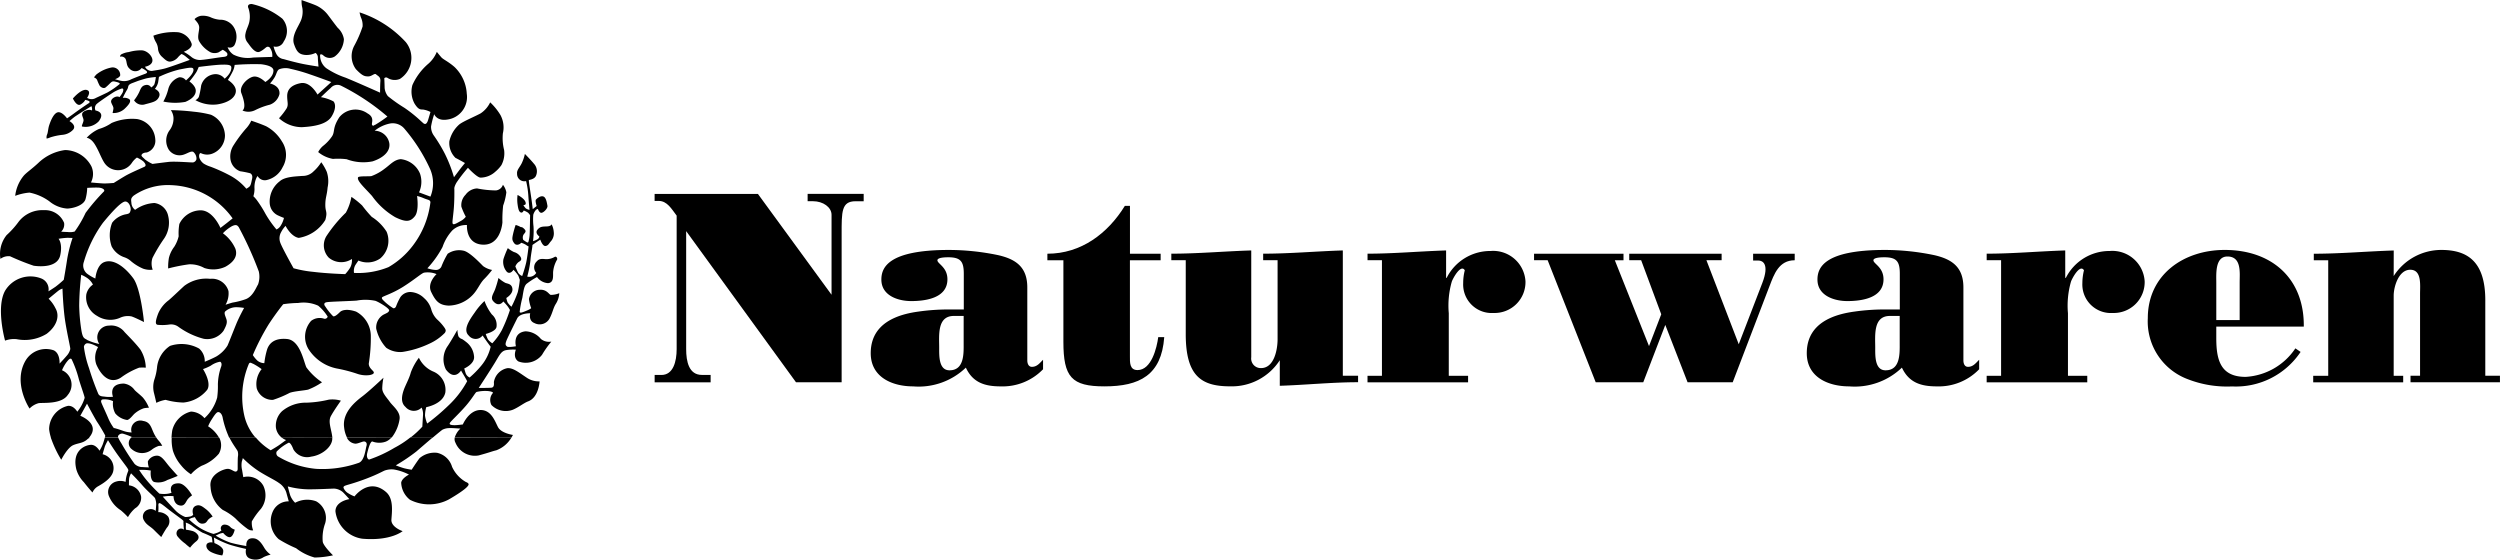 <svg xmlns="http://www.w3.org/2000/svg" id="Loghi_Naturwaren_-_vettoriale" data-name="Loghi_Naturwaren - vettoriale" width="249.754" height="55.9" viewBox="0 0 249.754 55.9"><path id="Tracciato_1" data-name="Tracciato 1" d="M149.046,61.361v-.734h-.871c-1.3,0-1.573-1.332-1.573-2.581V46.261l10.972,15.1h4.56v-14.8c0-2.226-.027-3.284,1.386-3.284h.816V42.54h-5.6v.734h.543c1,0,1.847.6,1.847,1.359v7.985L153.77,42.545H143.45v.7h.41c.839,0,1.277.789,1.792,1.468V58.05c0,1.25-.351,2.581-1.519,2.581h-.68v.734h5.6Z" transform="translate(-78.053 -23.172)"></path><path id="Tracciato_2" data-name="Tracciato 2" d="M200.075,60.767h-1.332a21.292,21.292,0,0,0-3.2.214c-3.8.515-4.752,2.362-4.752,4.155,0,2.417,2.171,3.315,4.237,3.315a6.81,6.81,0,0,0,5.267-1.874c.7,1.519,1.929,1.874,3.475,1.874a5.616,5.616,0,0,0,4.237-1.71v-.949c-.324.324-.6.707-1.113.707-.351,0-.461-.351-.461-.652V58.569c0-2.039-1.14-2.827-2.932-3.233a24.294,24.294,0,0,0-4.884-.515c-6.084,0-6.763,1.765-6.763,2.96,0,1.6,1.655,2.148,2.987,2.148,1.441,0,3.612-.3,3.612-2.175,0-1.222-1-1.546-1-1.9,0-.246.6-.3,1.085-.3,1.25,0,1.551.433,1.551,1.655v3.562Zm0,3.366c0,1,.082,2.713-1.414,2.713-1.085,0-1.031-1.464-1.031-2.253,0-1.25-.219-3.179,1.469-3.179h.976Z" transform="translate(-103.804 -29.851)"></path><path id="Tracciato_3" data-name="Tracciato 3" d="M237.229,45.17c-1.71,2.768-4.373,4.779-7.739,4.779V50.6h1.6v8.145c0,3.53.816,4.456,4.1,4.456,3.5,0,5.7-1.113,5.974-4.916h-.6c-.137,1.058-.679,3.288-2.066,3.288-.812,0-.762-.789-.762-1.386V50.6h3.069v-.652H237.74V45.17h-.515Z" transform="translate(-124.855 -24.602)"></path><path id="Tracciato_4" data-name="Tracciato 4" d="M275.292,67.448h-1.519V54.93c-2.663.082-5.295.324-7.958.324v.652h1.441v7.9c0,1-.328,2.878-1.655,2.878a.955.955,0,0,1-.976-1.085V54.93c-2.663.082-5.322.324-7.985.324v.652h1.441v7.383c0,4.182,1.546,5.217,4.424,5.217a5.7,5.7,0,0,0,4.971-2.609v2.554c2.6-.082,5.213-.356,7.821-.356v-.652Z" transform="translate(-139.623 -29.911)"></path><path id="Tracciato_5" data-name="Tracciato 5" d="M301.061,55.911V67.453H299.62v.652h10.047v-.652h-1.929V61.205a8.714,8.714,0,0,1,.3-3.151c.082-.269.9-1.82,1.3-1.14a5.128,5.128,0,0,0-.16,1.277,2.851,2.851,0,0,0,3.042,2.987A3.084,3.084,0,0,0,315.4,58a3.233,3.233,0,0,0-3.5-3.014,4.869,4.869,0,0,0-4.374,2.686h-.055V54.93c-2.608.082-5.24.324-7.849.324v.652h1.441Z" transform="translate(-163.003 -29.911)"></path><path id="Tracciato_6" data-name="Tracciato 6" d="M336.1,56.3h1.359l4.8,12.19h4.752l2.2-5.728,2.226,5.728h4.51l3.667-9.586c.465-1.222.953-2.6,2.526-2.6V55.65h-4.155v.68h.52c.461,0,1.113.379.406,2.225l-2.362,6.138L353.32,56.3h1.519V55.65h-9.23V56.3H346.8l2.007,5.4-1.222,3.179-3.416-8.578h.867v-.652H336.1v.652Z" transform="translate(-182.846 -30.303)"></path><path id="Tracciato_7" data-name="Tracciato 7" d="M405.125,60.767H403.8a21.352,21.352,0,0,0-3.206.214c-3.8.515-4.752,2.362-4.752,4.155,0,2.417,2.171,3.315,4.237,3.315a6.81,6.81,0,0,0,5.267-1.874c.711,1.519,1.929,1.874,3.48,1.874a5.609,5.609,0,0,0,4.237-1.71v-.949c-.328.324-.6.707-1.113.707-.356,0-.461-.351-.461-.652V58.569c0-2.039-1.14-2.827-2.932-3.233a24.3,24.3,0,0,0-4.889-.515c-6.084,0-6.759,1.765-6.759,2.96,0,1.6,1.655,2.148,2.987,2.148,1.441,0,3.612-.3,3.612-2.175,0-1.222-1.008-1.546-1.008-1.9,0-.246.6-.3,1.09-.3,1.25,0,1.546.433,1.546,1.655v3.562Zm0,3.366c0,1,.082,2.713-1.414,2.713-1.085,0-1.031-1.464-1.031-2.253,0-1.25-.219-3.179,1.469-3.179h.976Z" transform="translate(-215.342 -29.851)"></path><path id="Tracciato_8" data-name="Tracciato 8" d="M436.691,55.911V67.453H435.25v.652H445.3v-.652h-1.929V61.205a8.715,8.715,0,0,1,.3-3.151c.082-.269.894-1.82,1.3-1.14a5.347,5.347,0,0,0-.16,1.277,2.851,2.851,0,0,0,3.042,2.987A3.084,3.084,0,0,0,451.034,58a3.236,3.236,0,0,0-3.5-3.014,4.869,4.869,0,0,0-4.373,2.686H443.1V54.93c-2.609.082-5.24.324-7.849.324v.652H436.7Z" transform="translate(-236.779 -29.911)"></path><path id="Tracciato_9" data-name="Tracciato 9" d="M486.133,62.477c.055-4.807-3.2-7.657-7.9-7.657-4.1,0-7.684,2.472-7.684,6.818a6.158,6.158,0,0,0,3.963,6.084,10.823,10.823,0,0,0,4.456.734,7.767,7.767,0,0,0,6.845-3.448l-.52-.356a6.411,6.411,0,0,1-4.971,2.85c-2.522,0-2.932-1.71-2.932-3.881v-1.14h8.742Zm-8.742-.652V58.076c0-.839-.137-2.6,1.113-2.6,1.437,0,1.222,1.655,1.222,2.6v3.749Z" transform="translate(-255.98 -29.851)"></path><path id="Tracciato_10" data-name="Tracciato 10" d="M514.83,54.875c-2.663.082-5.322.324-7.985.324v.652h1.441V67.393h-1.5v.652h8.989v-.652h-.949V59.38c0-.866.488-2.581,1.655-2.581s.98,1.546.98,2.39v8.2h-.953v.652h8.934v-.652h-1.464V59.846c0-3.94-1.847-5.026-4.4-5.026a5.652,5.652,0,0,0-4.752,2.609Z" transform="translate(-275.693 -29.851)"></path><path id="Tracciato_11" data-name="Tracciato 11" d="M11.18,95.9a11.16,11.16,0,0,0,1.044,2.221s.6-1.195,1.186-1.455,1.058-.16,1.578-.748l.018-.018Zm5.4,0c-.046.178-.123.451-.21.684a3.817,3.817,0,0,1-.324.634s-.342-.611-.862-.588c-.616.032-1.911.6-1.45,2.463a3.046,3.046,0,0,0,.748,1.268c.451.584.862,1.031.862,1.031a1.311,1.311,0,0,1,.584-.634c.456-.26,1.268-.752,1.468-1.414a1.422,1.422,0,0,0-1.04-1.774s.178-.652.246-.835a5.377,5.377,0,0,1,.292-.57s.488.8.994,1.5.894,1.19.962,1.318.114.16.032.342a3.318,3.318,0,0,0-.2.734c-.014.16-.032.274-.032.274a1.409,1.409,0,0,0-.944-.032A1.076,1.076,0,0,0,17,101.782a3.075,3.075,0,0,0,1.177,1.391,7.487,7.487,0,0,1,.711.679,3.334,3.334,0,0,1,.716-.88,1.227,1.227,0,0,0,.6-1.154,1.383,1.383,0,0,0-1.218-1.14s0-.388.014-.648a1.483,1.483,0,0,1,.2-.552s.6.584,1.122,1.19,1.222,1.172,1.272,1.3a1.592,1.592,0,0,1,.114.634c-.014.246-.046.634-.046.634a.739.739,0,0,0-.78-.128.72.72,0,0,0-.392,1.072c.26.47.634.584,1.008.962s.716.7.716.7.36-.648.57-.944a.933.933,0,0,0,.123-1.095,1.289,1.289,0,0,0-.99-.451,5.22,5.22,0,0,0,.018-.584c-.018-.21,0-.292.082-.31s.246.082.716.461,1.368,1.022,1.532,1.154.182.146.164.292a6.185,6.185,0,0,0,.055.739.475.475,0,0,0-.438-.087.492.492,0,0,0-.187.78,3.8,3.8,0,0,0,.748.7,5.655,5.655,0,0,0,.488.406,3.315,3.315,0,0,1,.538-.57c.242-.178.388-.383.265-.661a.983.983,0,0,0-.638-.451,4.033,4.033,0,0,0-.57-.109,1.3,1.3,0,0,1-.018-.356,1.26,1.26,0,0,0-.014-.36,2.276,2.276,0,0,1,.57.278,9.521,9.521,0,0,0,1.108.734,8.836,8.836,0,0,1,.912.406,2.92,2.92,0,0,1,.082.575.628.628,0,0,0-.52.1c-.178.178-.114.62.438.88a3.641,3.641,0,0,0,1.058.31.949.949,0,0,0,.1-.5c-.068-.424-.88-.734-.88-.734l-.05-.552a10.123,10.123,0,0,0,1.532.7c.7.228,1.678.438,1.678.438s-.214.812.488.994a1.433,1.433,0,0,0,1.268-.178,3.662,3.662,0,0,1,.7-.246,2.4,2.4,0,0,1-.584-.6c-.2-.324-.534-.958-1.076-1.026-.894-.114-.766.766-.766.766s-.976-.16-1.6-.342a7.753,7.753,0,0,1-1.464-.7s.292-.146.438-.2a1.668,1.668,0,0,1,.31-.068s.392.488.7.42.456-.748.456-.748a1.23,1.23,0,0,1-.392-.21.813.813,0,0,0-.634-.292.369.369,0,0,0-.3.584,1.658,1.658,0,0,1-.342.2,3.7,3.7,0,0,1-.456.146,5.659,5.659,0,0,1-1.336-.584,6.853,6.853,0,0,1-1.122-.88,2.91,2.91,0,0,1,.278-.132c.1-.032.324-.082.324-.082s.292.652.716.652.456-.228.62-.406a1.511,1.511,0,0,1,.438-.3,3.12,3.12,0,0,0-.62-.7c-.342-.26-.607-.5-.962-.41-.634.164-.36.926-.36.926a.539.539,0,0,1-.324.178,2.512,2.512,0,0,1-.47.05,3.033,3.033,0,0,1-.912-.584c-.374-.379-1.336-1.45-1.336-1.45s.31-.05.506-.064a4.416,4.416,0,0,1,.57.014s-.018.748.552.912.666-.36.862-.6a1.86,1.86,0,0,1,.438-.392s-.652-1.186-1.318-1.2c-1.14-.032-.734.944-.734.944a2.272,2.272,0,0,1-.6.114,3.072,3.072,0,0,1-.616-.032,15.445,15.445,0,0,1-1.172-1.222A10.059,10.059,0,0,1,20,99.132a7.884,7.884,0,0,1,.812.018c.246.032.356.05.356.05s-.114.944.328,1.14a1.817,1.817,0,0,0,1.336-.2c.406-.146.83-.324.83-.324l.2-.082s-.374-.406-.8-.894-.766-1.108-1.24-1.126a1.022,1.022,0,0,0-.944.57,1.816,1.816,0,0,0,.1.6s-.442-.014-.634-.032a1.1,1.1,0,0,1-.8-.324,22.92,22.92,0,0,1-1.318-2.052,4.408,4.408,0,0,1-.315-.57H16.584Zm2.645,0a.749.749,0,0,0,.046,1.167,1.56,1.56,0,0,0,1.952.082,2.379,2.379,0,0,1,.73-.406c.182-.018.36-.018.36-.018a2.552,2.552,0,0,0-.328-.479,2.944,2.944,0,0,1-.274-.351H19.229Zm4.036,0a4.475,4.475,0,0,0,.119,1.318,4.2,4.2,0,0,0,.825,1.473,4.1,4.1,0,0,0,.976.88,3.762,3.762,0,0,1,1.076-.853,4.134,4.134,0,0,0,1.71-1.2,1.663,1.663,0,0,0,.041-1.605l-4.747-.009Zm5.764,0c.292.62.78,1.24.825,1.373a1.2,1.2,0,0,1,.023.538c-.023.219-.023.83-.023,1.049s.023.388-.169.438-.465-.269-.83-.269-1.9.538-1.71,1.806a3.058,3.058,0,0,0,1.222,2.3,5.6,5.6,0,0,1,1.268.853,9.21,9.21,0,0,0,1.222,1.053.783.783,0,0,0,.543.132,2.006,2.006,0,0,1-.132-.894,7.1,7.1,0,0,1,.9-1.245,2.229,2.229,0,0,0,.246-2.321,1.783,1.783,0,0,0-2-.853s-.046-.269-.119-.707a2.12,2.12,0,0,1-.027-.857c.05-.146.1-.342.1-.342a9.893,9.893,0,0,0,1.61,1.318c.853.538,1.61.88,2,1.172a1.776,1.776,0,0,1,.734.953c.1.369.246.88.246.88a1.709,1.709,0,0,0-1.514.853,2.39,2.39,0,0,0,.511,2.928,12.311,12.311,0,0,0,1.733.9,5.192,5.192,0,0,0,1.856.93,9.1,9.1,0,0,0,1.833-.219s-.962-.93-1.026-1.364a4.248,4.248,0,0,1,.242-1.833,1.9,1.9,0,0,0-.9-2.2,2.571,2.571,0,0,0-2.1.146,2.033,2.033,0,0,1-.488-.734c-.123-.388-.246-.9-.246-.9a8.428,8.428,0,0,0,2.075.292c1.072,0,2.321-.073,2.563-.073a1.45,1.45,0,0,1,.88.369c.219.219.634.684.634.684s-1.391.2-1.391,1.218a3.15,3.15,0,0,0,2.686,2.736c2.859.246,4.027-.757,4.027-.757s-1.172-.392-1.122-1.149.242-2.061-.511-2.736c-1.733-1.537-3.174.415-3.174.415a3.3,3.3,0,0,1-.634-.319,1.117,1.117,0,0,1-.465-.538c-.027-.146.1-.2.319-.269s.976-.269,2.052-.684,1.514-.684,1.756-.78a2.1,2.1,0,0,1,.9-.1,5.161,5.161,0,0,1,1.514.511s-.707.342-.78.807a2.282,2.282,0,0,0,.88,1.71,4.214,4.214,0,0,0,3.908-.05c1.587-.93,1.856-1.272,1.929-1.418s-.073-.242-.269-.319a3.349,3.349,0,0,1-1.368-1.514,2.007,2.007,0,0,0-1.491-1.391,2.3,2.3,0,0,0-1.756.538c-.3.392-.784,1.149-.784,1.149a6.874,6.874,0,0,1-.757-.146,7.552,7.552,0,0,1-.83-.292A17.924,17.924,0,0,0,47.7,97.295c.547-.47,1.145-.99,1.637-1.4H47.094a9.763,9.763,0,0,1-1.587,1.035A13.151,13.151,0,0,1,42.989,98.1c-.146,0-.292-.269-.2-.634s.292-1.172.511-1.172a1.932,1.932,0,0,0,1.318.027,1.414,1.414,0,0,0,.6-.433l-4.465.009a1.024,1.024,0,0,0,.835.616c.246.023.707-.219.88-.219s.342.146.246.465-.2,1.514-.807,1.683a10.911,10.911,0,0,1-4.223.588,9,9,0,0,1-3.813-1.245.4.4,0,0,1-.123-.488,4.542,4.542,0,0,1,1.2-.88c.173,0,.342.342.465.661a1.577,1.577,0,0,0,1.783.73c1.122-.146,2.175-1.049,2.1-1.879V95.89l-5.044.014a1.356,1.356,0,0,0,.433.246s-.465.342-.707.515-.83.511-.83.511a6.083,6.083,0,0,1-1.482-1.268H29.03Zm22.51,0a.738.738,0,0,0,.073.52,2.094,2.094,0,0,0,2.321,1.268c1.172-.319,1.286-.4,1.756-.511A2.947,2.947,0,0,0,57.2,95.9Z" transform="translate(-6.105 -52.191)"></path><path id="Tracciato_12" data-name="Tracciato 12" d="M8.953,43.782c1.19-1.377-.88-2.175-.88-2.175l.67-1.213s.524,1.008.976,1.774a16.187,16.187,0,0,1,.848,1.414,1.44,1.44,0,0,1-.032.192h1.327a.176.176,0,0,1,0-.173.457.457,0,0,1,.552-.182,5.853,5.853,0,0,1,.816.31.437.437,0,0,0-.059.05h2.49a3.729,3.729,0,0,1-.31-.579c-.2-.442-.315-.981-1-1.076a.914.914,0,0,0-1.149,1.149,2.725,2.725,0,0,1-.807-.146c-.415-.146-.588-.2-.757-.246a.988.988,0,0,0-.219-.05,5.046,5.046,0,0,1-.584-1.049c-.292-.684-.684-1.491-.684-1.587s.023-.2.146-.219a1.971,1.971,0,0,1,1.049.173,2,2,0,0,0,.219,1.218,1.909,1.909,0,0,0,1.195.661c.246-.05.488-.392.707-.611a2.822,2.822,0,0,1,.953-.561,2.758,2.758,0,0,1,.511-.05,3.68,3.68,0,0,0-.611-1.026c-.342-.342-.684-.584-.83-.757a1.564,1.564,0,0,0-1.076-.634c-1.587.023-1.076,1.318-1.076,1.318a3.265,3.265,0,0,1-.734,0c-.292-.05-.584,0-.734-.292a26.386,26.386,0,0,1-.926-2.568,10.294,10.294,0,0,1-.511-2.125.426.426,0,0,1,.246-.342c.415-.1,1.172.369,1.172.369A2.032,2.032,0,0,0,9.682,36.5c.575,1.286,1.455,1.92,2.44,1.3a7.537,7.537,0,0,1,1.833-1,4.75,4.75,0,0,1,.661,0,3.618,3.618,0,0,0-.538-1.806c-.515-.68-1.318-1.464-1.587-1.756A1.681,1.681,0,0,0,10.95,32.6a1.172,1.172,0,0,0-.976,1.833,5.067,5.067,0,0,1-1.2-.392c-.269-.2-.461-.073-.611-1.1a17.965,17.965,0,0,1-.2-2.344,29.68,29.68,0,0,1,.2-3.078,3.276,3.276,0,0,1,.561.3,1.708,1.708,0,0,1,.611.684,1.606,1.606,0,0,0-.661.976,2.122,2.122,0,0,0,1.076,2.148,2.421,2.421,0,0,0,2.271.2,1.846,1.846,0,0,1,1.172-.146c.319.1,1.245.561,1.245.561s-.319-3.347-1.076-4.373-1.92-2-2.905-1.61c-.775.3-.88,1.637-.88,1.637a4.543,4.543,0,0,1-.83-.488,1.049,1.049,0,0,1-.319-1.172,12.55,12.55,0,0,1,1.906-3.908c1.026-1.245,1.906-2.171,2.271-2.125s.561.634.488.9-.123.319-.538.388a2.259,2.259,0,0,0-1.3.83,3.385,3.385,0,0,0-.05,2.367,2.233,2.233,0,0,0,1.245,1.076,1.9,1.9,0,0,1,.707.415,4.778,4.778,0,0,0,1.2.734,2.136,2.136,0,0,0,.949.1,1.785,1.785,0,0,1-.023-1.172,15.8,15.8,0,0,1,1.172-1.952,2.838,2.838,0,0,0,.392-2.271,1.623,1.623,0,0,0-1.368-1.268,3.591,3.591,0,0,0-1.929.684.915.915,0,0,1-.365-.611c-.023-.365-.123-.511.219-.807a6.038,6.038,0,0,1,3.758-1.049,7.887,7.887,0,0,1,6.129,3.32s-.365.292-.584.465l-.634.488s-.734-1.76-1.979-1.76a2.388,2.388,0,0,0-2.125,1.368A5.407,5.407,0,0,0,17.9,23.67a3.409,3.409,0,0,1-.438,1.049,3.016,3.016,0,0,0-.538,1.122,5.4,5.4,0,0,0-.073,1.049,17.224,17.224,0,0,1,2.1-.415,2.907,2.907,0,0,1,1.514.369,2.887,2.887,0,0,0,2.1-.123c.661-.365,1.3-.953,1-1.806a3.836,3.836,0,0,0-1.245-1.541,3.845,3.845,0,0,1,.9-.707c.415-.2.538-.1.684.1a35.451,35.451,0,0,1,2,4.419,2.289,2.289,0,0,1-.073,1.3c-.2.319-.515,1.195-1.222,1.468a7.233,7.233,0,0,1-1.318.342c-.269.073-.707.219-.707.219a2.252,2.252,0,0,0,.292-1.368,1.708,1.708,0,0,0-1.833-1.222,3.654,3.654,0,0,0-2.586.707c-.561.515-1.245,1.177-1.564,1.441a3.225,3.225,0,0,0-1.049,1.345c-.246.661-.319,1.049-.05,1.1a4.717,4.717,0,0,0,1.149-.023,1.226,1.226,0,0,1,.9.2,7.584,7.584,0,0,0,2.563,1.222,2,2,0,0,0,1.979-.807c.319-.588.392-.853.269-1.2s-.219-.534-.123-.707a1.659,1.659,0,0,1,1.1-.442,4.661,4.661,0,0,1,.807.073s-.488.88-.78,1.592-.734,1.852-.88,2.171a3.313,3.313,0,0,1-1.1,1.076c-.392.219-1.172.538-1.172.538a1.66,1.66,0,0,0-.561-1.318,3.622,3.622,0,0,0-2.905-.269,2.913,2.913,0,0,0-1.3,2.148,5.591,5.591,0,0,1-.269,1.222,2.5,2.5,0,0,0-.023,1.391c.146.588.219.93.219.93a3.384,3.384,0,0,1,.93-.3,7.028,7.028,0,0,0,1.783.269,3.481,3.481,0,0,0,2.367-1.268c.465-.711-.415-2.075-.415-2.075a4.643,4.643,0,0,0,.78-.342,2.256,2.256,0,0,1,.926-.392c.123.046.219.242.073.584a5.649,5.649,0,0,0-.292,1.687,8.3,8.3,0,0,1-.073,1.318,4.406,4.406,0,0,1-1.268,2.052,1.867,1.867,0,0,0-1.345-.661,2.541,2.541,0,0,0-1.879,1.906c-.027.187-.055.429-.068.693l4.747.014a3.177,3.177,0,0,0-1.09-1.14,3.73,3.73,0,0,1,.342-.661c.219-.342.461-.73.634-.757s.415.146.488.611a9.231,9.231,0,0,0,.561,1.756c.023.064.05.123.078.187h2.641a5.068,5.068,0,0,1-1.108-2.116,8.527,8.527,0,0,1,.438-5.272c.123-.2.246-.05.415,0a6.291,6.291,0,0,1,.857.538,2.38,2.38,0,0,0-.488,1.929,1.638,1.638,0,0,0,1.614,1.145,10.376,10.376,0,0,0,1.683-.707c.488-.169,1.391-.219,1.833-.319a6.622,6.622,0,0,0,1.391-.734,6.251,6.251,0,0,1-1.564-1.491c-.269-.584-.634-2.709-1.929-2.832s-1.783.465-1.979,1a7.568,7.568,0,0,0-.292,1.414,1.136,1.136,0,0,1-.684-.246,2.909,2.909,0,0,1-.465-.561A23.189,23.189,0,0,1,26.88,32.49c.78-1.195,1.464-2.029,1.464-2.029a11.153,11.153,0,0,1,1.491-.123,3.565,3.565,0,0,1,2,.269,4.339,4.339,0,0,1,.953,1.1.3.3,0,0,1-.365.2,1.4,1.4,0,0,0-1.291.219,2.388,2.388,0,0,0-.269,2.809,4.378,4.378,0,0,0,2.855,1.952A14.626,14.626,0,0,1,35.7,37.4a2.714,2.714,0,0,0,1.245.146c.292-.05.511-.146.438-.315s-.511-.415-.488-.857a15.93,15.93,0,0,0,.2-2.809A2.78,2.78,0,0,0,35.622,31.2c-.853-.292-1.391-.169-1.61.046s-.515.488-.684.415a5.907,5.907,0,0,1-.78-.976c-.123-.15-.173-.347.1-.415s1.929-.1,3.028-.169a4.841,4.841,0,0,1,1.883.023c.392.146,1.441.78,1.368.976s-.2.223-.584.415a1.48,1.48,0,0,0-.707,1.391,4.193,4.193,0,0,0,1,1.906,2.454,2.454,0,0,0,1.637.415,9.614,9.614,0,0,0,2.636-.807,5.118,5.118,0,0,0,1.587-1.1c.123-.2.1-.292-.023-.488a4.692,4.692,0,0,0-.757-.853,2.291,2.291,0,0,1-.588-1.026,2.347,2.347,0,0,0-.707-1.1,2.07,2.07,0,0,0-1.368-.611,1.206,1.206,0,0,0-1,.511,5.9,5.9,0,0,0-.438.93c-.05.119-.169.219-.292.169a5.453,5.453,0,0,1-.807-.611c-.146-.146-.392-.342-.292-.465s1.026-.369,2.171-1.1,1.76-1.3,2.025-1.368a2.328,2.328,0,0,1,1.245.146s-.976.88-.538,1.783.784,1.318,1.738,1.364a3.389,3.389,0,0,0,2.417-1.076c.511-.538.707-1.145,1.149-1.587a8.931,8.931,0,0,0,.78-.9,2.211,2.211,0,0,1-.9-.388c-.269-.269-1.368-1.441-1.979-1.541a2.012,2.012,0,0,0-1.56.315,8.5,8.5,0,0,0-.634,1.3.6.6,0,0,1-.561.315,2.977,2.977,0,0,1-.83-.169,9.916,9.916,0,0,0,1.514-2.125,4.647,4.647,0,0,1,.976-1.655,1.99,1.99,0,0,1,1.464-.538s-.146,1.833,1.514,1.956,1.979-1.687,2.029-2.221a12.194,12.194,0,0,1,.073-1.683,6.01,6.01,0,0,0,.319-1.318,1.688,1.688,0,0,0-.342-.757.822.822,0,0,1-.707.565,10.037,10.037,0,0,1-1.879-.2,1.529,1.529,0,0,0-1.149.634,1.468,1.468,0,0,0-.415,1.195,6.773,6.773,0,0,0,.442,1,1.532,1.532,0,0,1-.488.415c-.319.173-.661.392-.78.319s-.05-.342.05-1.341.073-2.175.073-2.175-.05-.169.219-.634A14.8,14.8,0,0,1,46.8,16.834s.88.953,1.245.981a2.228,2.228,0,0,0,1.487-.588,3.383,3.383,0,0,0,.611-.661,2.5,2.5,0,0,0,.269-1.514,4.862,4.862,0,0,1-.123-1.66,2.606,2.606,0,0,0-.242-1.829,6,6,0,0,0-1.026-1.268,2.74,2.74,0,0,1-.953,1.1c-.584.319-1.71.78-2.125,1.1a3.148,3.148,0,0,0-1,1.687,2.069,2.069,0,0,0,.611,1.66c.342.169.949.515.949.515s-.365.438-.584.734-.515.684-.515.684a14.077,14.077,0,0,0-.9-2.321A15.088,15.088,0,0,0,43.384,13.6a1.486,1.486,0,0,1-.269-.9,8.077,8.077,0,0,1,.315-1.222s.246.707,1.3.538a2.269,2.269,0,0,0,1.952-2.586A4,4,0,0,0,45.455,6.76c-.611-.534-1.122-.752-1.3-.949s-.465-.561-.465-.561A3.17,3.17,0,0,1,42.887,6.4,6.055,6.055,0,0,0,41.25,8.571a2.478,2.478,0,0,0,.219,1.856c.369.584.561.584.83.584a2.408,2.408,0,0,1,.757.246s-.169.584-.246.83-.2.392-.315.365-.082-.009-.374-.269a13.629,13.629,0,0,0-1.66-1.336A15.154,15.154,0,0,1,38.8,9.674a1.579,1.579,0,0,1-.324-.812c0-.228-.032-.976-.032-.976a.244.244,0,0,1,.324-.032,1.341,1.341,0,0,0,1.236.1,2.5,2.5,0,0,0,.584-3.68,10.854,10.854,0,0,0-4.615-2.969,2.749,2.749,0,0,0,.155.556,1.8,1.8,0,0,1,.146.862,11.255,11.255,0,0,1-.83,1.915,2.189,2.189,0,0,0,.164,2.344c.652.684.88.721,1.24.721s.616-.36.78-.2.456.228.424.684-.032,1.14-.032,1.14-2.244-1.008-3.452-1.5a8.084,8.084,0,0,1-1.92-.944,1.593,1.593,0,0,1-.616-1.336s.064-.132.292.032a.941.941,0,0,0,1.172.132,2.3,2.3,0,0,0,.912-1.724,1.952,1.952,0,0,0-.62-1.14c-.292-.36-.812-1.076-1.04-1.368A3.157,3.157,0,0,0,31.673.635C31.249.439,30.209.1,30.182.07a2.6,2.6,0,0,0,.073.789,2.32,2.32,0,0,1-.242,1.473c-.26.552-.848,1.4-.588,2.148s.488,1.008,1.076,1.076a2.055,2.055,0,0,0,1.076-.2.578.578,0,0,1,.228.424c0,.26.064.944.064.944s-.88-.132-1.528-.26-1.628-.392-1.952-.488a.958.958,0,0,1-.748-.552,3.06,3.06,0,0,1-.26-.716.846.846,0,0,0,1.012-.488,1.869,1.869,0,0,0-.132-2.28A7.571,7.571,0,0,0,25.234.476c-.36-.032-.488.164-.36.424a2.625,2.625,0,0,1,.1,1.272c-.064.42-.324.844-.392,1.236a1.035,1.035,0,0,0,.228.944c.26.356.748,1.1,1.2.88s.584-.456.748-.488a.272.272,0,0,1,.26.1,1.666,1.666,0,0,1,.2.424,1.438,1.438,0,0,1,.032.488s-1.24.032-1.92.064a3.232,3.232,0,0,1-1.956-.292,1.5,1.5,0,0,1-.584-.748.546.546,0,0,0,.684-.2,1.821,1.821,0,0,0-.132-1.893A1.6,1.6,0,0,0,22,2.04a2.8,2.8,0,0,1-.944-.26,1.991,1.991,0,0,0-.944-.128,1.265,1.265,0,0,0-.625.324c.114.173.465.456.465.848s-.228.976,0,1.368A2.873,2.873,0,0,0,21.1,5.3a1.072,1.072,0,0,0,.784,0c.164-.1.42-.26.42-.26s.424.228.456.388,0,.292-.392.328-1.692.26-2.148.292a1.346,1.346,0,0,1-1.081-.315,4.8,4.8,0,0,0-.734-.488s.853-.3.8-.78a1.7,1.7,0,0,0-1.341-1.172,5.924,5.924,0,0,0-2.49.342,2.233,2.233,0,0,0,.246.634,1.508,1.508,0,0,1,.219.711,1.238,1.238,0,0,0,.415.78c.246.219.488.488.807.465a1.232,1.232,0,0,0,.78-.442,2.153,2.153,0,0,1,.342-.319,1.4,1.4,0,0,1,.415.246c.246.2.415.342.415.342s-1.929.707-2.467.853-1.076.205-1.272.246a.725.725,0,0,1-.734-.415s.661-.1.734-.561S14.763,5.128,14.225,5.1a4.3,4.3,0,0,0-1.3.169,2.116,2.116,0,0,0-.78.246c-.123.123-.1.219-.1.219a.5.5,0,0,1,.538.2c.169.3.059.693.415,1A.778.778,0,0,0,14.2,6.865a2.389,2.389,0,0,1,.483.3c.1.114.1.2-.164.292s-.976.374-1.336.524a1.507,1.507,0,0,1-.944.178,4.8,4.8,0,0,1-.7-.178s.438-.132.52-.374a.757.757,0,0,0-.83-.8,3.448,3.448,0,0,0-1.564.716c-.132.146-.228.278-.228.278a.574.574,0,0,1,.31.242,4.447,4.447,0,0,0,.26.588c.132.178.41.31.588.178a5.075,5.075,0,0,0,.424-.392c.146-.132.228-.26.5-.2s.588.146.47.26A8.1,8.1,0,0,1,10.8,9.3c-.36.182-.976.461-1.172.556a.819.819,0,0,1-.876-.014s.388-.538.082-.734c-.538-.342-1.5.8-1.5.8s.374.83.766.6.456-.456.456-.456.716.1.342.342-1.058.716-1.45,1.008-.7.493-.7.493-.506-.721-.944-.6-.748,1.008-.848,1.318-.114.734-.2.894a.707.707,0,0,0-.046.406,1.638,1.638,0,0,0,.356-.114,5.943,5.943,0,0,1,1.236-.26,1.658,1.658,0,0,0,1.012-.47c.47-.456-.324-.9-.324-.9s.406-.36.6-.488.652-.424.652-.424l.944-.584a.92.92,0,0,1,.068.31.73.73,0,0,1-.032.132s-.041-.055-.21-.068c-.292-.014-.7.164-.748.374s.114.424.132.634-.219.57-.155.652A1.823,1.823,0,0,0,9.906,12.2c.734-.944-.31-1.09-.31-1.09a.551.551,0,0,1,.114-.652c.31-.274,1.45-1.026,1.728-1.2a4.392,4.392,0,0,1,.766-.342s.292-.082.1.392a2.816,2.816,0,0,1-.324.474s-.082-.114-.342-.05-.57.31-.47.588.242.424.21.634-.082.406-.082.406a1.628,1.628,0,0,0,1.172-.392c.488-.456.748-.83.47-1.008a.936.936,0,0,0-.62-.109,8.287,8.287,0,0,1,.424-.816c.2-.31-.018-.461.538-.67l.552-.21s.538-.178.862-.26a7.643,7.643,0,0,1,.926-.132,4.006,4.006,0,0,1-.146.734.864.864,0,0,1-.324.31.489.489,0,0,0-.534-.246c-.392.068-.488.31-.652.7a4.168,4.168,0,0,1-.52.83.952.952,0,0,0,1.122.392c.8-.21,1.1-.278,1.318-.634.374-.6-.36-.9-.36-.9a1.676,1.676,0,0,0,.324-.648c.05-.31.082-.552.082-.552a10.788,10.788,0,0,1,2.034-.734c.8-.146,1.323-.287,1.4-.064.146.424-.734,1.154-.734,1.154a.745.745,0,0,0-.684-.31,1.668,1.668,0,0,0-1.09,1.2,5.084,5.084,0,0,1-.488,1.222,5.765,5.765,0,0,0,2.2.032c.634-.265,1.058-.652,1.04-1.14s-.634-.9-.634-.9a9.2,9.2,0,0,0,.7-.944,4.106,4.106,0,0,0,.228-.506s1.6-.21,2.267-.228.985.018.994.278c.018.6-.67,1.122-.67,1.122a1.156,1.156,0,0,0-.894-.456A1.538,1.538,0,0,0,20.144,8.63a8.085,8.085,0,0,1-.228,1.122.746.746,0,0,1-.342.324,3.611,3.611,0,0,0,2.184.424c1.19-.182,1.856-.734,1.856-1.354s-.8-1.09-.8-1.09a8.386,8.386,0,0,0,.5-.88,1.9,1.9,0,0,0,.178-.62,24.1,24.1,0,0,1,2.654-.068c.652.082,1.222.26,1.222.634,0,.67-.812,1.14-.812,1.14s-.67-.684-1.254-.52-1.386.976-1.14,1.628.47,1.45.114,1.742a1.506,1.506,0,0,0,1.254-.032,7,7,0,0,1,1.482-.552,1.517,1.517,0,0,0,.958-1.058c.082-.862-.944-1.058-.944-1.058a4.182,4.182,0,0,0,.438-.584c.228-.36.246-.748.506-.848a1.794,1.794,0,0,1,1.108-.032,16.451,16.451,0,0,1,1.938.552c.684.228,2.134.766,2.134.766L31.769,9.519s-.7-1.336-1.692-1.14-1.336.684-1.336,1.286.146.848-.05,1.222a6.77,6.77,0,0,1-.766.994,3.4,3.4,0,0,0,2.28.894c1.286-.068,2.508-.3,2.978-1.076s.374-1.286.182-1.5a4.237,4.237,0,0,0-1.254-.424s.684-.666.976-.912A.858.858,0,0,1,34.1,8.621a22.263,22.263,0,0,1,4.656,3.092,13.105,13.105,0,0,1-1.2.812c-.21.082-.21.182-.328.032s.31-.734-.456-1.154a2.08,2.08,0,0,0-2.818.374c-.7,1.076-.424,1.4-.716,1.888a4.289,4.289,0,0,1-.944,1.008,2.1,2.1,0,0,0-.456.588,3.168,3.168,0,0,0,1.478.684,6.972,6.972,0,0,1,1.368.032,4.7,4.7,0,0,0,2.586.214c1.012-.328,1.788-.953,1.678-1.792a1.509,1.509,0,0,0-1.468-1.268,3.563,3.563,0,0,1,1.432-.7,1.527,1.527,0,0,1,1.564.524,16.982,16.982,0,0,1,2.558,4.036,3.548,3.548,0,0,1,.018,2.723l-1.14-.424a2.509,2.509,0,0,0,.1-1.87,2.37,2.37,0,0,0-1.92-1.45c-.67.05-1.076.57-1.6.944a4.877,4.877,0,0,1-1.336.748c-.26.05-1.277-.027-1.336.132-.132.342.684,1.058,1.4,1.856a7.434,7.434,0,0,0,2.312,2.116c1.076.524,1.5.47,1.956-.082s.228-2.034.228-2.034a3.878,3.878,0,0,1,.684.228c.424.178.62.146.652.392a8.859,8.859,0,0,1-1.774,4.36,8.2,8.2,0,0,1-2.412,2.125,8.058,8.058,0,0,1-3.448.579,1.213,1.213,0,0,1,.132-.78c.214-.324.31-.456.31-.456a2.243,2.243,0,0,0,2.18-.21,2.328,2.328,0,0,0,.634-2.668,4.732,4.732,0,0,0-1.482-1.482,12.883,12.883,0,0,1-.962-1.14,8.6,8.6,0,0,0-1.072-.862,5.118,5.118,0,0,1-.556,1.578,13.855,13.855,0,0,0-1.952,2.362,1.776,1.776,0,0,0,.246,2.134,1.94,1.94,0,0,0,2.312.132,1.563,1.563,0,0,1-.169.857,4.145,4.145,0,0,1-.5.657s-1.756-.05-3.192-.228a11.5,11.5,0,0,1-1.97-.36s-1.172-2.1-1.318-2.54a1.242,1.242,0,0,1,.082-1.076,2.651,2.651,0,0,1,.438-.616s.538,1.072,1.318,1.2a3.836,3.836,0,0,0,2.654-1.792c.242-.862,0-.766,0-1.5s.164-.958.228-1.742a2.976,2.976,0,0,0-.082-1.564,4.964,4.964,0,0,0-.552-.962,4.222,4.222,0,0,1-.766.912,1.5,1.5,0,0,1-1.122.456c-.506.05-1.742.05-2.262.538a2.546,2.546,0,0,0-.994,2.248,1.435,1.435,0,0,0,.912,1.2,5.258,5.258,0,0,0,.506.21,2.567,2.567,0,0,1-.36.83.937.937,0,0,1-.388.324,10.639,10.639,0,0,1-1.09-1.546,11.555,11.555,0,0,0-.894-1.414,3.114,3.114,0,0,0-.324-.36,2.421,2.421,0,0,0,.114-.73,2.349,2.349,0,0,1,.114-.912c.114-.324.2-.374.2-.374a.819.819,0,0,0,.848.41,2.346,2.346,0,0,0,1.642-1.286,2.411,2.411,0,0,0-.068-2.586,4.066,4.066,0,0,0-1.578-1.514c-.62-.274-1.482-.556-1.482-.556a2.934,2.934,0,0,1-.552.816,13.432,13.432,0,0,0-1.2,1.614,2.052,2.052,0,0,0-.324,1.45,1.507,1.507,0,0,0,.962,1.172,10.13,10.13,0,0,1,1.008.2c.164.1.26.246.182.588s-.114.62-.26.748a1.433,1.433,0,0,1-.31.21,5.562,5.562,0,0,0-1.628-1.318,16.552,16.552,0,0,0-1.938-.88,3.019,3.019,0,0,1-.684-.306,1.224,1.224,0,0,1-.447-.6c-.05-.192-.009-.442.137-.461a1.442,1.442,0,0,0,1.19.05,1.951,1.951,0,0,0,1.236-1.806,2.345,2.345,0,0,0-1.4-2.07,10.709,10.709,0,0,0-1.692-.3,22.64,22.64,0,0,0-2.312-.16,1.553,1.553,0,0,1,.26.716,1.959,1.959,0,0,1-.356,1.254,1.733,1.733,0,0,0-.1,2,1.307,1.307,0,0,0,1.528.456c.374-.132.684-.36.9-.26a.873.873,0,0,1,.324.734.437.437,0,0,1-.342.324c-.178.018-1.774-.128-2.458-.05s-1.592.2-1.592.2A3.718,3.718,0,0,1,14.539,16c-.164-.178-.4-.324-.347-.451s.2-.233.524-.246a1.225,1.225,0,0,0,.848-1.318,2.186,2.186,0,0,0-1.806-2.02,5.179,5.179,0,0,0-2.558.392,4.337,4.337,0,0,1-1.268.6,3.757,3.757,0,0,0-1.222.88s.406.014.8.634.6,1.259.926,1.8a1.65,1.65,0,0,0,2.786.073,2.128,2.128,0,0,1,.506-.534,2.856,2.856,0,0,1,.643.383c.178.182.347.429.1.543s-1.427.625-1.915.912-1.14.7-1.14.7-.6.05-.926.05-1.354-.1-1.354-.1a1.846,1.846,0,0,0,.05-1.6A3.019,3.019,0,0,0,6.554,15.06a4.766,4.766,0,0,0-2.686,1.3c-.684.634-1.154.93-1.45,1.268a3.818,3.818,0,0,0-.848,2.007A5.215,5.215,0,0,1,3,19.311a5.077,5.077,0,0,1,1.97.862,3.15,3.15,0,0,0,1.806.734c.666-.032,1.66-.342,1.824-.962a4.8,4.8,0,0,0,.164-1.108s.88-.05,1.2-.018.6.2.474.374A19.97,19.97,0,0,0,8.6,21.34,11.17,11.17,0,0,1,7.512,23.2a1.717,1.717,0,0,1-.716.046c-.274,0-.634-.032-.634-.032a1,1,0,0,0,.292-.88,2.046,2.046,0,0,0-2-1.268,3,3,0,0,0-2.54,1.154,8.686,8.686,0,0,1-1.2,1.336,3,3,0,0,0-.62,2.376,1.349,1.349,0,0,1,.962-.26,24.032,24.032,0,0,0,2.358.944c.78.114,2.394.146,2.654-1.04S5.9,23.926,5.9,23.926a7.069,7.069,0,0,1,.944-.1c.228.014.456.014.456.014a13.72,13.72,0,0,0-.538,2.116c-.146.994-.342,2.066-.342,2.066a10.029,10.029,0,0,1-.83.7c-.31.21-.7.456-.7.456A1.157,1.157,0,0,0,4.2,27.9,2.956,2.956,0,0,0,.557,29.12c-.926,1.687,0,4.98,0,4.98a2.565,2.565,0,0,1,1.154-.146,4.189,4.189,0,0,0,3-.534c1.012-.766,1.336-1.774.88-2.558a3.442,3.442,0,0,0-.684-.949s.766-.634.976-.8a1.309,1.309,0,0,1,.41-.21s.064,1.938.274,3.274.524,2.622.506,2.768a1.525,1.525,0,0,1-.374.684c-.242.292-.7.766-.7.766s.082-.994-.57-1.323a2.369,2.369,0,0,0-2.818,1.012c-1.318,2.244.392,4.8.392,4.8a1.963,1.963,0,0,1,.912-.538c.456-.068,2.285.132,2.914-.83a1.569,1.569,0,0,0-.584-2.458,3.979,3.979,0,0,1,.424-.766c.228-.292.392-.488.534-.342a10.835,10.835,0,0,1,.734,2.034c.278.912.579,1.7.57,1.842A3.971,3.971,0,0,1,7.772,41.2s-.36-.634-.926-.584a2.415,2.415,0,0,0-1.888,2.33,4.487,4.487,0,0,0,.2.9H8.98Zm24.3,0c-.082-.825-.456-1.569-.146-2.143s1-1.541,1-1.541a2.936,2.936,0,0,0-1.222-.1,11.061,11.061,0,0,1-2.221.3,3.689,3.689,0,0,0-2.44.853,2,2,0,0,0-.611,1.61,1.538,1.538,0,0,0,.593,1.031l5.048-.009Zm5.929,0a3.94,3.94,0,0,0,.789-1.852c.1-.734-.707-1.318-.976-1.71s-.775-.88-.757-1.368a6.229,6.229,0,0,1,.123-1.049s-1.391,1.318-2.1,1.856-2.029,1.614-1.833,3.1a3.01,3.01,0,0,0,.287,1.017H39.18Zm4.109,0c.474-.4.844-.7.949-.775a1.534,1.534,0,0,1,.684-.169c.173-.023,1.122.05,1.122.05a1.972,1.972,0,0,0-.561.885l5.655.014c.1-.16.155-.265.155-.265s-1.172-.169-1.491-.78-.684-1.756-1.806-1.71-1.71,1.441-1.71,1.441-.538.073-.807.073-.588-.027-.488-.219.949-.953,1.614-1.733.9-1.268,1.049-1.364a3.634,3.634,0,0,1,1.026-.1c.173,0,.661.073.611.2a1.059,1.059,0,0,0-.146,1.2A1.993,1.993,0,0,0,51.292,41c.584-.246,1.113-.684,1.514-.83,1.076-.392,1.149-2,1.149-2a2.144,2.144,0,0,1-1.318-.392c-.707-.465-1.345-.99-1.906-.926a1.69,1.69,0,0,0-1.341,1.391c.027.315,0,.538-.269.561s-1.245.023-1.245.023S49,37.11,49.463,36.353s.634-1.2,1.126-1.3a4.063,4.063,0,0,1,1-.05s-.342.78.246,1.172a2.058,2.058,0,0,0,2.367-.661,10.169,10.169,0,0,1,.93-1.318,1.274,1.274,0,0,1-1.049-.269,2.067,2.067,0,0,0-1.537-.757c-1.318.146-.953,1.491-.953,1.491s-.78.146-.9.023-.246-.169.05-.807.839-1.719.976-2c.269-.534,1.3-.511,1.3-.511s-.2.734.415.976a1.126,1.126,0,0,0,1.537-.488c.315-.611.342-1.026.634-1.468a2.239,2.239,0,0,0,.319-1.026,2.156,2.156,0,0,1-.853.169c-.169-.027-.392-.561-1.1-.511a1.107,1.107,0,0,0-1.076.926,3.661,3.661,0,0,0,.219.9s0,.073-.415.246-.684.292-.734.146a10.186,10.186,0,0,1,.269-1.414c.123-.734.169-1.149.415-1.391a7.393,7.393,0,0,1,1.049-.684,1.5,1.5,0,0,0,1.1.611c.611-.05.488-.734.511-1.126a2.931,2.931,0,0,1,.365-1.172c.123-.123-.023-.438-.219-.319a1.638,1.638,0,0,1-.88.219c-.292-.023-.643-.082-.876.2a.819.819,0,0,0-.073,1.172.877.877,0,0,1-.415.342.792.792,0,0,1-.488.027,10.429,10.429,0,0,0,.319-1.61c.05-.661.2-1.277.2-1.541,0-.023.784-.538.784-.538s.219.661.515.634.365-.292.561-.488a1.19,1.19,0,0,0,.269-.93,1.911,1.911,0,0,0-.219-.757s-.023.2-.465.219-.684,0-.953.342.2.661.2.661a.365.365,0,0,1-.169.269,1.676,1.676,0,0,1-.465.2,7.8,7.8,0,0,0,.05-1.468,5.875,5.875,0,0,1-.023-1.172,1.232,1.232,0,0,1,.292-.511l.169-.073s.123.392.342.392.661-.442.611-.707-.123-.83-.415-.926-.634.2-.734.319.073.634.073.634l-.392.315s-.027-.292-.146-1.122-.246-1.564-.246-1.783c0-.023.538-.05.707-.415a1.107,1.107,0,0,0-.2-1.222c-.342-.415-.9-.976-.9-.976a4.232,4.232,0,0,1-.315.93c-.219.438-.511.684-.465,1.049a.728.728,0,0,0,.9.734,8.229,8.229,0,0,1,.219,1.391c.05.734.123,1.487.123,1.487a.976.976,0,0,1-.365-.146,1.261,1.261,0,0,1-.246-.342s.342.05.2-.319-.78-.684-.78-.684a3.322,3.322,0,0,0,0,.949c.073.561.173.757.342.807s.269-.2.269-.2a1.8,1.8,0,0,1,.438.219,1.571,1.571,0,0,1,.2.246s-.023,1.683-.05,2.025a3.62,3.62,0,0,1-.123.661.106.106,0,0,1-.146.023,4.155,4.155,0,0,1-.365-.242.613.613,0,0,1,.023-.515c.146-.219.342-.319.073-.584s-.269-.119-.415-.219a1.949,1.949,0,0,0-.442-.173,8.835,8.835,0,0,0-.246.857c-.1.438-.123.611.027.853s.242.269.415.269a.662.662,0,0,0,.365-.2,2.032,2.032,0,0,1,.488.219,1.081,1.081,0,0,0,.246.146s-.119,1.076-.246,1.637a13.56,13.56,0,0,1-.392,1.318.809.809,0,0,1-.415-.342c-.119-.246-.269-.611-.269-.611a1.03,1.03,0,0,1,.319-.438c.2-.123.365-.219.2-.515a1.1,1.1,0,0,0-.661-.488,2.928,2.928,0,0,1-.611-.392,8.886,8.886,0,0,0-.438,1.1,1.5,1.5,0,0,0,.342,1.268c.342.315.661-.2.661-.2a3.509,3.509,0,0,1,.488.588c.05.146.146.415.146.415a9.628,9.628,0,0,1-.2,1.218,10.753,10.753,0,0,1-.634,1.468,2,2,0,0,1-.392-.438,2.56,2.56,0,0,1-.123-.438s.661-.388.611-.9-.465-.511-.711-.611a3.443,3.443,0,0,1-.684-.488,10.963,10.963,0,0,1-.342,1.149c-.169.438-.474.812-.2,1.149.588.707,1.026.05,1.026.05a5.931,5.931,0,0,1,.415.461,3.13,3.13,0,0,1,.246.392,15.337,15.337,0,0,1-.807,2.007,6.148,6.148,0,0,1-.953,1.318,1.68,1.68,0,0,1-.438-.392,4.206,4.206,0,0,1-.219-.538s1-.242,1.076-.707a1.379,1.379,0,0,0-.465-1.245,5.021,5.021,0,0,1-.734-1.341,6.44,6.44,0,0,0-.976,1.149c-.611.853-1.19,1.769-.584,2.317a.869.869,0,0,0,1.368-.023s.219.319.392.561.415.561.415.561a4.545,4.545,0,0,1-.93,1.883,9.572,9.572,0,0,1-1.172,1.195.767.767,0,0,1-.392-.415c-.055-.164-.146-.488-.146-.488s1.1-.465.976-1.245a2.014,2.014,0,0,0-.707-1.341c-.488-.392-.538-.369-.538-.369a.634.634,0,0,1-.315-.269,2.884,2.884,0,0,1-.1-.634s-.561,1-.949,1.587a2.292,2.292,0,0,0-.2,2.371c.88,1.172,1.514.1,1.514.1s.05.1.269.461.342.611.342.611A9.535,9.535,0,0,1,44.83,40.6a21.793,21.793,0,0,1-2.1,1.783,3.2,3.2,0,0,1-.219-.78,3.215,3.215,0,0,1,.123-.857s1.66-.292,1.906-1.464a1.973,1.973,0,0,0-1.222-2.1A2.8,2.8,0,0,1,41.9,35.81a5.782,5.782,0,0,0-.807,1.468c-.146.584-.538,1.268-.707,1.756s-.351,1.231.169,1.683a1.087,1.087,0,0,0,1.614.073,1.445,1.445,0,0,1,.146.684c-.023.365-.073,1.222-.073,1.222a9.176,9.176,0,0,1-1.2,1.1h2.248Z" transform="translate(-0.051 -0.07)"></path></svg>